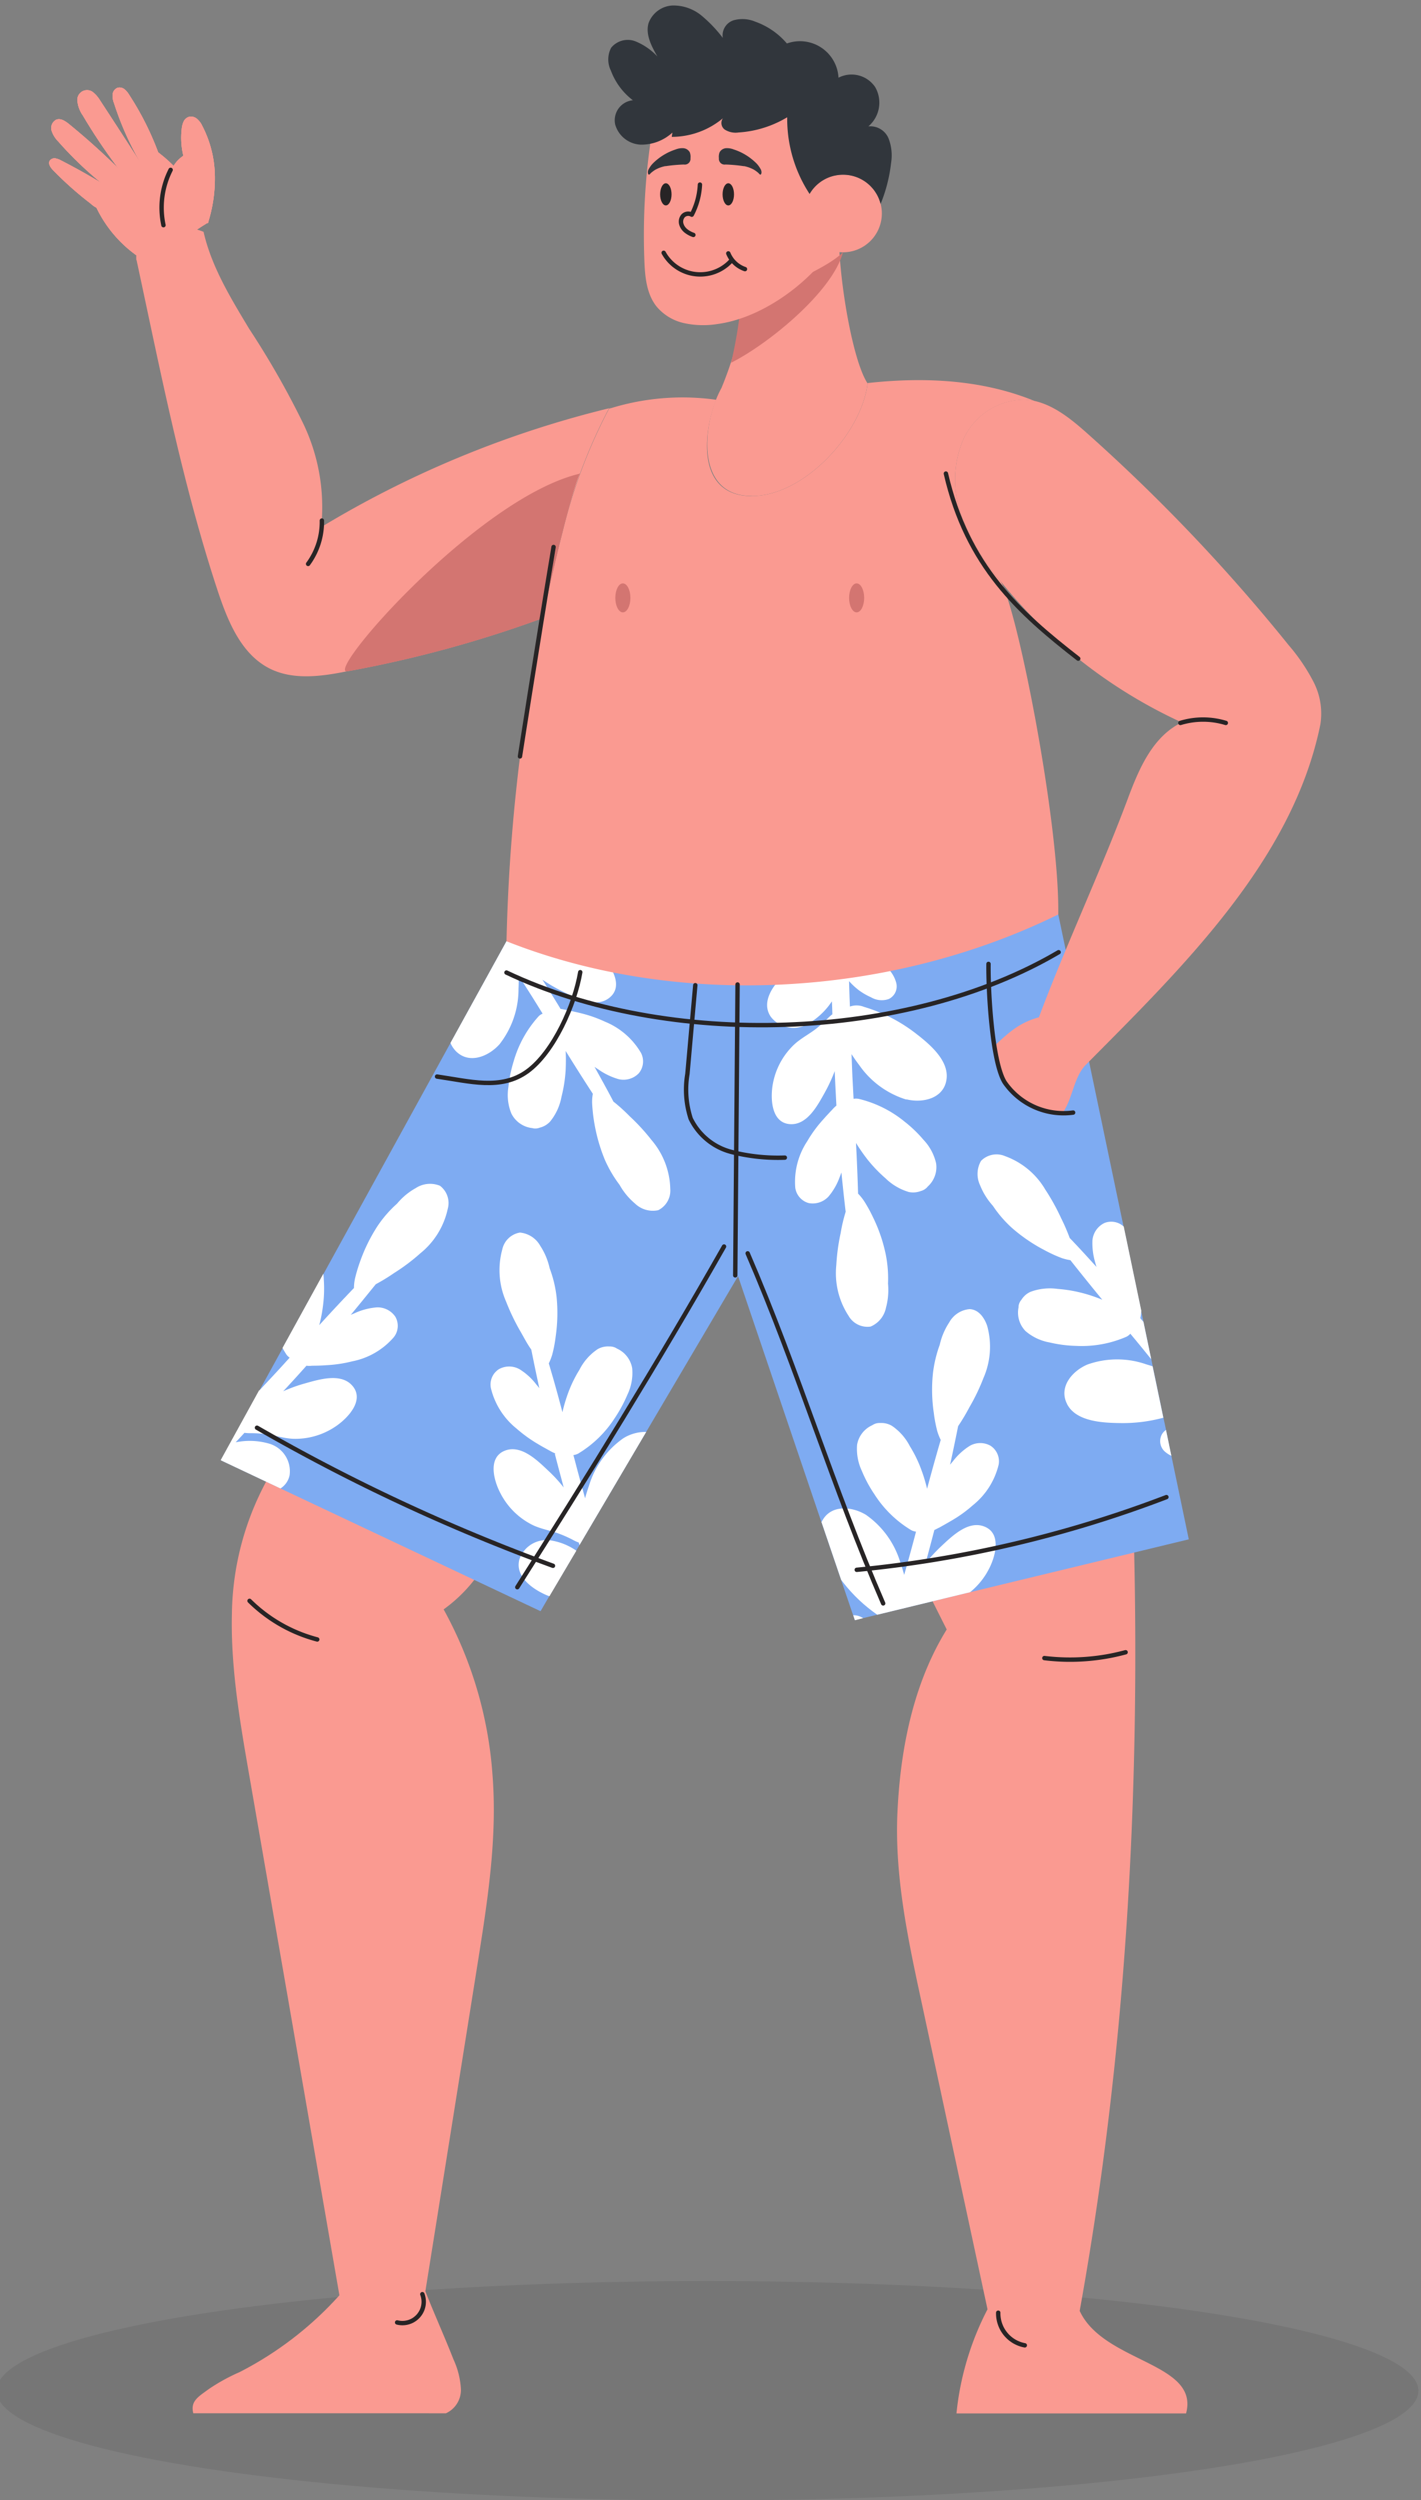 <svg xmlns="http://www.w3.org/2000/svg" xmlns:xlink="http://www.w3.org/1999/xlink" width="162" height="285" viewBox="0 0 162 285">
  <rect x="0" y="0" width="162" height="285" fill="#808080" stroke="none"/>
  <defs>
    <clipPath id="clip-path">
      <rect id="Rectangle_2526" data-name="Rectangle 2526" width="162" height="285" transform="translate(1735.817 -301)" fill="#fff" stroke="#707070" stroke-width="1"/>
    </clipPath>
  </defs>
  <g id="Mask_Group_21" data-name="Mask Group 21" transform="translate(-1735.817 301)" clip-path="url(#clip-path)">
    <g id="Group_12123" data-name="Group 12123" transform="matrix(0.985, -0.174, 0.174, 0.985, -129.129, -6.417)">
      <g id="Group_12118" data-name="Group 12118">
        <g id="Group_102" data-name="Group 102" transform="translate(1889.561 46.146)">
          <path id="Path_266" data-name="Path 266" d="M482.269,228.454a14.263,14.263,0,0,1-4.664-7.371c-.417-1.6,6.441-4.595,8.092-4.733a16.663,16.663,0,0,1,4.248,8.856C487.363,226.247,484.851,227.4,482.269,228.454Z" transform="translate(-473.247 -207.95)" fill="#fa9a91"/>
          <path id="Path_267" data-name="Path 267" d="M484.584,218.714a33.264,33.264,0,0,0-2.124-7.107,2.407,2.407,0,0,0-.416-.736.892.892,0,0,0-.75-.319.91.91,0,0,0-.708.68,2.331,2.331,0,0,0,0,1.027,34.321,34.321,0,0,0,1.777,7.149c.722-.222,1.5-.486,2.221-.708Z" transform="translate(-472.106 -210.202)" fill="#fa9a91"/>
          <path id="Path_268" data-name="Path 268" d="M483.533,219.6q-1.645-3.935-3.331-7.87a3.534,3.534,0,0,0-.555-.972,1.112,1.112,0,0,0-2.013.68,3.416,3.416,0,0,0,.319,1.61,63.163,63.163,0,0,0,3.526,7.773,3.836,3.836,0,0,0,2.041-1.235Z" transform="translate(-473.234 -210.298)" fill="#fa9a91"/>
          <path id="Path_269" data-name="Path 269" d="M482.519,219.885a79.394,79.394,0,0,0-5.3-6.871c-.361-.416-.819-.861-1.36-.75a1.072,1.072,0,0,0-.736,1.124,3.047,3.047,0,0,0,.527,1.346,41.018,41.018,0,0,0,5.316,6.954,6.406,6.406,0,0,0,1.555-1.791Z" transform="translate(-474.205 -209.542)" fill="#fa9a91"/>
          <path id="Path_270" data-name="Path 270" d="M480.442,219.5c-1.485-1.319-3.012-2.582-4.595-3.776a1.979,1.979,0,0,0-.6-.347.657.657,0,0,0-.652.139c-.292.305-.069.805.18,1.166a39.608,39.608,0,0,0,3.567,4.5,2.533,2.533,0,0,0,1.513.986,3.816,3.816,0,0,0,.583-2.651Z" transform="translate(-474.46 -208.339)" fill="#fa9a91"/>
          <path id="Path_271" data-name="Path 271" d="M487.524,226.192a16.694,16.694,0,0,0,1.735-5.372,12.769,12.769,0,0,0-.458-5.608,2.333,2.333,0,0,0-.444-.888,1.034,1.034,0,0,0-.874-.4,1,1,0,0,0-.708.444,2.615,2.615,0,0,0-.347.777,8.7,8.7,0,0,0-.347,3.04,3.656,3.656,0,0,0-1.749,1.582,5.025,5.025,0,0,0-.611,2.276,4.623,4.623,0,0,0,.888,3.04,3.11,3.11,0,0,0,2.929,1.124Z" transform="translate(-470.868 -208.894)" fill="#fa9a91"/>
        </g>
        <path id="Path_290" data-name="Path 290" d="M484.724,217.95a9.516,9.516,0,0,0-1.9,6.066" transform="translate(1418.343 -161.183)" fill="none" stroke="#272425" stroke-linecap="round" stroke-linejoin="round" stroke-width="0.5"/>
      </g>
      <g id="Group_12119" data-name="Group 12119" transform="translate(1889.561 46.146)">
        <path id="Path_266-2" data-name="Path 266" d="M482.269,228.454a14.263,14.263,0,0,1-4.664-7.371c-.417-1.6,6.441-4.595,8.092-4.733a16.663,16.663,0,0,1,4.248,8.856C487.363,226.247,484.851,227.4,482.269,228.454Z" transform="translate(-473.247 -207.95)" fill="#fa9a91"/>
        <path id="Path_267-2" data-name="Path 267" d="M484.584,218.714a33.264,33.264,0,0,0-2.124-7.107,2.407,2.407,0,0,0-.416-.736.892.892,0,0,0-.75-.319.91.91,0,0,0-.708.68,2.331,2.331,0,0,0,0,1.027,34.321,34.321,0,0,0,1.777,7.149c.722-.222,1.5-.486,2.221-.708Z" transform="translate(-472.106 -210.202)" fill="#fa9a91"/>
        <path id="Path_268-2" data-name="Path 268" d="M483.533,219.6q-1.645-3.935-3.331-7.87a3.534,3.534,0,0,0-.555-.972,1.112,1.112,0,0,0-2.013.68,3.416,3.416,0,0,0,.319,1.61,63.163,63.163,0,0,0,3.526,7.773,3.836,3.836,0,0,0,2.041-1.235Z" transform="translate(-473.234 -210.298)" fill="#fa9a91"/>
        <path id="Path_269-2" data-name="Path 269" d="M482.519,219.885a79.394,79.394,0,0,0-5.3-6.871c-.361-.416-.819-.861-1.36-.75a1.072,1.072,0,0,0-.736,1.124,3.047,3.047,0,0,0,.527,1.346,41.018,41.018,0,0,0,5.316,6.954,6.406,6.406,0,0,0,1.555-1.791Z" transform="translate(-474.205 -209.542)" fill="#fa9a91"/>
        <path id="Path_270-2" data-name="Path 270" d="M480.442,219.5c-1.485-1.319-3.012-2.582-4.595-3.776a1.979,1.979,0,0,0-.6-.347.657.657,0,0,0-.652.139c-.292.305-.069.805.18,1.166a39.608,39.608,0,0,0,3.567,4.5,2.533,2.533,0,0,0,1.513.986,3.816,3.816,0,0,0,.583-2.651Z" transform="translate(-474.46 -208.339)" fill="#fa9a91"/>
        <path id="Path_271-2" data-name="Path 271" d="M487.524,226.192a16.694,16.694,0,0,0,1.735-5.372,12.769,12.769,0,0,0-.458-5.608,2.333,2.333,0,0,0-.444-.888,1.034,1.034,0,0,0-.874-.4,1,1,0,0,0-.708.444,2.615,2.615,0,0,0-.347.777,8.7,8.7,0,0,0-.347,3.04,3.656,3.656,0,0,0-1.749,1.582,5.025,5.025,0,0,0-.611,2.276,4.623,4.623,0,0,0,.888,3.04,3.11,3.11,0,0,0,2.929,1.124Z" transform="translate(-470.868 -208.894)" fill="#fa9a91"/>
      </g>
      <path id="Path_92349" data-name="Path 92349" d="M484.724,217.95a9.516,9.516,0,0,0-1.9,6.066" transform="translate(1418.343 -161.183)" fill="none" stroke="#272425" stroke-linecap="round" stroke-linejoin="round" stroke-width="0.5"/>
      <g id="Group_12120" data-name="Group 12120" transform="translate(1889.561 46.146)">
        <path id="Path_266-3" data-name="Path 266" d="M482.269,228.454a14.263,14.263,0,0,1-4.664-7.371c-.417-1.6,6.441-4.595,8.092-4.733a16.663,16.663,0,0,1,4.248,8.856C487.363,226.247,484.851,227.4,482.269,228.454Z" transform="translate(-473.247 -207.95)" fill="#fa9a91"/>
        <path id="Path_267-3" data-name="Path 267" d="M484.584,218.714a33.264,33.264,0,0,0-2.124-7.107,2.407,2.407,0,0,0-.416-.736.892.892,0,0,0-.75-.319.91.91,0,0,0-.708.68,2.331,2.331,0,0,0,0,1.027,34.321,34.321,0,0,0,1.777,7.149c.722-.222,1.5-.486,2.221-.708Z" transform="translate(-472.106 -210.202)" fill="#fa9a91"/>
        <path id="Path_268-3" data-name="Path 268" d="M483.533,219.6q-1.645-3.935-3.331-7.87a3.534,3.534,0,0,0-.555-.972,1.112,1.112,0,0,0-2.013.68,3.416,3.416,0,0,0,.319,1.61,63.163,63.163,0,0,0,3.526,7.773,3.836,3.836,0,0,0,2.041-1.235Z" transform="translate(-473.234 -210.298)" fill="#fa9a91"/>
        <path id="Path_269-3" data-name="Path 269" d="M482.519,219.885a79.394,79.394,0,0,0-5.3-6.871c-.361-.416-.819-.861-1.36-.75a1.072,1.072,0,0,0-.736,1.124,3.047,3.047,0,0,0,.527,1.346,41.018,41.018,0,0,0,5.316,6.954,6.406,6.406,0,0,0,1.555-1.791Z" transform="translate(-474.205 -209.542)" fill="#fa9a91"/>
        <path id="Path_270-3" data-name="Path 270" d="M480.442,219.5c-1.485-1.319-3.012-2.582-4.595-3.776a1.979,1.979,0,0,0-.6-.347.657.657,0,0,0-.652.139c-.292.305-.069.805.18,1.166a39.608,39.608,0,0,0,3.567,4.5,2.533,2.533,0,0,0,1.513.986,3.816,3.816,0,0,0,.583-2.651Z" transform="translate(-474.46 -208.339)" fill="#fa9a91"/>
        <path id="Path_271-3" data-name="Path 271" d="M487.524,226.192a16.694,16.694,0,0,0,1.735-5.372,12.769,12.769,0,0,0-.458-5.608,2.333,2.333,0,0,0-.444-.888,1.034,1.034,0,0,0-.874-.4,1,1,0,0,0-.708.444,2.615,2.615,0,0,0-.347.777,8.7,8.7,0,0,0-.347,3.04,3.656,3.656,0,0,0-1.749,1.582,5.025,5.025,0,0,0-.611,2.276,4.623,4.623,0,0,0,.888,3.04,3.11,3.11,0,0,0,2.929,1.124Z" transform="translate(-470.868 -208.894)" fill="#fa9a91"/>
      </g>
      <path id="Path_92350" data-name="Path 92350" d="M484.724,217.95a9.516,9.516,0,0,0-1.9,6.066" transform="translate(1418.343 -161.183)" fill="none" stroke="#272425" stroke-linecap="round" stroke-linejoin="round" stroke-width="0.5"/>
    </g>
    <g id="Group_12124" data-name="Group 12124" transform="translate(-147.183 -338)">
      <ellipse id="Ellipse_18" data-name="Ellipse 18" cx="81.05" cy="12.507" rx="81.05" ry="12.507" transform="translate(1882.606 297.03)" fill="#383838" opacity="0.13"/>
      <g id="Group_98" data-name="Group 98" transform="translate(1904.96 203.418)">
        <path id="Path_240" data-name="Path 240" d="M576.363,429.609c1.541-5.816-9.411-5.76-12.132-11.674,5.219-28.9,6.885-58.077,6.191-87.435-7.87,1.582-15.81,3.526-23.681,5.122.777,1.541,1.555,3.1,2.332,4.636-3.817,6.163-5.3,13.673-5.622,20.932-.319,7.232,1.208,14.394,2.735,21.474q3.768,17.552,7.537,35.091a32.909,32.909,0,0,0-3.54,11.868h26.207Z" transform="translate(-463.102 -320.922)" fill="#fa9a91"/>
        <path id="Path_241" data-name="Path 241" d="M514.434,432.287a2.923,2.923,0,0,0,1.707-2.721,9.226,9.226,0,0,0-.847-3.415c-1.027-2.623-2.179-5.15-3.206-7.773q2.977-18.635,5.941-37.256c1.138-7.176,2.29-14.436,1.707-21.682a45.757,45.757,0,0,0-5.566-18.795,16.967,16.967,0,0,0,5.275-6.191A149.5,149.5,0,0,0,495.418,323.6a32.663,32.663,0,0,0-5.386,17.587c-.139,6.094.9,12.16,1.943,18.17q5.164,29.733,10.313,59.479a39.516,39.516,0,0,1-11.382,8.759,21.707,21.707,0,0,0-3.526,1.943c-1.069.805-2.124,1.319-1.749,2.748H514.42Z" transform="translate(-485.554 -323.6)" fill="#fa9a91"/>
      </g>
      <path id="Path_242" data-name="Path 242" d="M487.88,341.041l6.788,3.206,29.649,13.992,1-1.721,3.068-5.191.375-.639,7.607-12.9,10.466-17.74,9.494,28,2.249,6.607h0l1.374,4.039.194.569.944-.236,1.624-.389,10.577-2.568,24.93-6.024-1.985-9.522-.611-2.957-.292-1.374-1.221-5.858-.167-.819-.888-4.261-.25-1.152v-.028l-2.013-9.647L583.338,278.8l-55.315,2.693-7.579.361-6.385,11.59-14.478,26.332-4.65,8.453h0L492.308,333l-4.414,8.023Z" transform="translate(1420.308 -137.568)" fill="#7eabf2"/>
      <g id="Group_99" data-name="Group 99" transform="translate(1908.16 143.911)">
        <path id="Path_243" data-name="Path 243" d="M565.2,321.681a1.6,1.6,0,0,0,.4,1.971,3.287,3.287,0,0,0,.694.444l-.611-2.957a1.664,1.664,0,0,0-.486.541Z" transform="translate(-457.916 -265.048)" fill="#fff"/>
        <path id="Path_244" data-name="Path 244" d="M557.468,320.459c1.041,2,4.095,2.124,6.066,2.151a17.767,17.767,0,0,0,4.9-.611l-1.222-5.858c-.236-.083-.486-.153-.749-.236a10.1,10.1,0,0,0-6.677.028c-1.721.722-3.331,2.568-2.318,4.511Z" transform="translate(-460.969 -267.295)" fill="#fff"/>
        <path id="Path_245" data-name="Path 245" d="M568.675,316.422v.125a4.511,4.511,0,0,1-.1.625c.111.153.236.278.361.43l.888,4.261-.874-1.083c-.5-.611-1-1.221-1.513-1.832a1.336,1.336,0,0,1-.444.347,12.776,12.776,0,0,1-5.761,1.041,14.414,14.414,0,0,1-2.984-.389,5.731,5.731,0,0,1-2.748-1.291,3.011,3.011,0,0,1-.805-2.707,1.2,1.2,0,0,1,.014-.222,1.375,1.375,0,0,1,.319-.652,2.343,2.343,0,0,1,1.027-.9,6.372,6.372,0,0,1,3.109-.333,16.072,16.072,0,0,1,3.026.528,17.157,17.157,0,0,1,2.054.708c-1.222-1.485-2.443-3-3.637-4.511a6.009,6.009,0,0,1-1.013-.25,16.169,16.169,0,0,1-1.929-.888,18.793,18.793,0,0,1-3.706-2.526,13.452,13.452,0,0,1-2.193-2.54A7.848,7.848,0,0,1,550.3,302a2.983,2.983,0,0,1,.125-2.762,2.483,2.483,0,0,1,2.748-.527,8.774,8.774,0,0,1,4.567,3.8,24.755,24.755,0,0,1,1.8,3.248,22.461,22.461,0,0,1,.986,2.276c1.041,1.083,2.054,2.193,3.054,3.3-.042-.167-.1-.319-.139-.486a7.682,7.682,0,0,1-.319-2.568,2.438,2.438,0,0,1,1.374-1.957,2.1,2.1,0,0,1,2.193.416l2.013,9.647Z" transform="translate(-463.737 -273.822)" fill="#fff"/>
        <path id="Path_246" data-name="Path 246" d="M548.605,299.012a10.172,10.172,0,0,1-5.386-3.956c-.305-.389-.583-.805-.861-1.221.042.916.069,1.832.111,2.735.042.791.083,1.582.125,2.36a1.571,1.571,0,0,1,.569,0,13.033,13.033,0,0,1,5.247,2.6,14.655,14.655,0,0,1,2.165,2.082,5.731,5.731,0,0,1,1.43,2.679,2.975,2.975,0,0,1-.972,2.651.732.732,0,0,1-.139.153,1.532,1.532,0,0,1-.639.347,2.484,2.484,0,0,1-1.36.111,6.429,6.429,0,0,1-2.679-1.582,15.934,15.934,0,0,1-2.11-2.221,21.414,21.414,0,0,1-1.235-1.791c.1,1.929.18,3.859.236,5.774a6.358,6.358,0,0,1,.666.819,16.178,16.178,0,0,1,1.027,1.86,17.773,17.773,0,0,1,1.457,4.234,13.914,13.914,0,0,1,.264,3.345,7.728,7.728,0,0,1-.236,2.762,2.956,2.956,0,0,1-1.749,2.138,2.479,2.479,0,0,1-2.512-1.222,8.888,8.888,0,0,1-1.4-5.774,23.415,23.415,0,0,1,.5-3.678,18.99,18.99,0,0,1,.569-2.415c-.181-1.485-.333-2.984-.486-4.47-.069.153-.111.319-.181.472a7.213,7.213,0,0,1-1.277,2.249,2.447,2.447,0,0,1-2.263.763,2.115,2.115,0,0,1-1.541-1.763,8.394,8.394,0,0,1,1.374-5.3,14.525,14.525,0,0,1,1.777-2.429c.347-.4.722-.791,1.083-1.18a4.626,4.626,0,0,1,.458-.444c-.069-1.3-.139-2.623-.194-3.928a18.559,18.559,0,0,1-1.1,2.387c-.833,1.485-2.04,3.845-4.067,3.651-2.082-.208-2.165-2.943-1.9-4.5a8.178,8.178,0,0,1,2.415-4.539c.777-.736,1.735-1.208,2.568-1.86.416-.333.819-.694,1.208-1.069a5.534,5.534,0,0,1,.611-.555c-.014-.486-.028-.986-.056-1.471a8.148,8.148,0,0,1-2.887,2.665,3.256,3.256,0,0,1-4.095-.93c-1.041-1.569.139-3.373,1.291-4.5a19.026,19.026,0,0,1,4.012-2.665,5.194,5.194,0,0,1,2.082-.958V281.4c.07-.292.333-.319.555-.236a.939.939,0,0,1,.611.069c.139.069.194.083.333.153.042.014.083.042.125.055s.194.1.222.111c.458.222.916.4,1.388.6a8.331,8.331,0,0,1,2.859,2.027,3.708,3.708,0,0,1,.847,1.555,1.6,1.6,0,0,1-.861,1.818,2.4,2.4,0,0,1-2.013-.194,7.512,7.512,0,0,1-1.374-.791,8.2,8.2,0,0,1-1.138-1.055c.028.972.055,1.943.1,2.9a2.264,2.264,0,0,1,1.624.042,17.937,17.937,0,0,1,5.8,2.957c1.555,1.194,3.928,3.123,3.581,5.344-.333,2.165-2.734,2.679-4.553,2.235Z" transform="translate(-470.443 -280.578)" fill="#fff"/>
        <path id="Path_247" data-name="Path 247" d="M487.888,332.458l6.788,3.206a2.351,2.351,0,0,0,1.041-1.513,3.284,3.284,0,0,0-2.235-3.567,7.922,7.922,0,0,0-3.914-.18c.333-.361.666-.708,1-1.083a5.3,5.3,0,0,0,.833.042,12.358,12.358,0,0,1,1.6.111c1.055.139,2.068.486,3.137.528a8.163,8.163,0,0,0,4.914-1.471c1.3-.9,3.193-2.887,1.874-4.511-1.277-1.582-3.817-.791-5.455-.333a17.1,17.1,0,0,0-2.485.9c.888-.958,1.777-1.929,2.651-2.915a2.459,2.459,0,0,0,.638,0c.527,0,1.069-.014,1.6-.056a15.486,15.486,0,0,0,2.984-.444,8.362,8.362,0,0,0,4.733-2.748,2.081,2.081,0,0,0,.181-2.332,2.429,2.429,0,0,0-2.138-1.069,7.4,7.4,0,0,0-2.485.652c-.153.069-.319.139-.458.194.958-1.152,1.9-2.318,2.846-3.484a22.478,22.478,0,0,0,2.11-1.291,22.166,22.166,0,0,0,2.97-2.235,8.923,8.923,0,0,0,3.123-5.053,2.466,2.466,0,0,0-.889-2.651,2.985,2.985,0,0,0-2.748.264,7.532,7.532,0,0,0-2.138,1.777,13.407,13.407,0,0,0-2.207,2.526,18.937,18.937,0,0,0-1.985,4.012,17.251,17.251,0,0,0-.611,2.04,5.307,5.307,0,0,0-.111,1.041c-1.333,1.388-2.651,2.8-3.956,4.234a16.585,16.585,0,0,0,.417-2.138,15.133,15.133,0,0,0,.1-3.068,4.968,4.968,0,0,0-.055-.652l-4.65,8.453h0c.125.25.278.486.416.708a1.391,1.391,0,0,0,.4.4c-.528.583-1.055,1.166-1.6,1.749-.611.666-1.249,1.333-1.874,2.013a.186.186,0,0,1,.028-.111l-4.414,8.023Z" transform="translate(-487.86 -272.896)" fill="#fff"/>
        <path id="Path_248" data-name="Path 248" d="M540.934,336.694a1.939,1.939,0,0,0-1.124-.333l.194.569.944-.236Z" transform="translate(-467.699 -259.142)" fill="#fff"/>
        <path id="Path_249" data-name="Path 249" d="M537.2,335.47l2.249,6.607h0a17.829,17.829,0,0,0,4.122,3.984l10.577-2.568a8.205,8.205,0,0,0,2.124-2.6c.749-1.4,1.5-4.039-.43-4.858-1.86-.805-3.748,1.069-5,2.235a19.371,19.371,0,0,0-1.777,1.93c.347-1.263.68-2.526,1.013-3.8.194-.083.375-.194.569-.278.472-.264.944-.528,1.388-.791a14.8,14.8,0,0,0,2.443-1.763,8.451,8.451,0,0,0,2.929-4.622,2.116,2.116,0,0,0-.93-2.151,2.4,2.4,0,0,0-2.387.028,7.33,7.33,0,0,0-1.9,1.749c-.111.125-.208.25-.319.389.319-1.471.625-2.943.916-4.4a22.844,22.844,0,0,0,1.277-2.138,23.133,23.133,0,0,0,1.61-3.345,8.9,8.9,0,0,0,.43-5.927c-.305-.916-.958-1.888-2.013-1.929a2.935,2.935,0,0,0-2.318,1.513,7.715,7.715,0,0,0-1.083,2.554,14.212,14.212,0,0,0-.777,3.276,17.946,17.946,0,0,0,.1,4.483,15.5,15.5,0,0,0,.4,2.1,6.613,6.613,0,0,0,.389.986c-.541,1.846-1.055,3.706-1.555,5.566a18.241,18.241,0,0,0-.625-2.082,14.464,14.464,0,0,0-1.333-2.762,6.291,6.291,0,0,0-2.054-2.332,2.392,2.392,0,0,0-1.332-.319,1.466,1.466,0,0,0-.708.139,1.371,1.371,0,0,0-.194.111,3.007,3.007,0,0,0-1.735,2.235,5.933,5.933,0,0,0,.555,3,14.864,14.864,0,0,0,1.43,2.651,12.8,12.8,0,0,0,4.192,4.081,1.647,1.647,0,0,0,.541.167c-.194.763-.4,1.527-.611,2.29-.236.874-.486,1.763-.736,2.637-.139-.486-.278-.958-.444-1.43a10.172,10.172,0,0,0-3.914-5.414c-1.6-.972-4.026-1.208-5.025.75-.028.042-.042.1-.069.139Z" transform="translate(-468.716 -268.898)" fill="#fff"/>
        <path id="Path_250" data-name="Path 250" d="M512.426,332.352c-.514,1.818,1.166,3.165,2.61,3.887a5.859,5.859,0,0,0,.805.347l3.068-5.191a7,7,0,0,0-2.873-1.166,3.251,3.251,0,0,0-3.609,2.124Z" transform="translate(-478.363 -261.532)" fill="#fff"/>
        <path id="Path_251" data-name="Path 251" d="M517.359,330.19c.319,1.263.666,2.526,1,3.8a16.628,16.628,0,0,0-1.777-1.93c-1.235-1.166-3.123-3.04-5-2.235-1.916.833-1.166,3.456-.416,4.858a8.226,8.226,0,0,0,3.678,3.6c.958.458,2.027.611,3.012.986a13.949,13.949,0,0,1,1.471.652,5.117,5.117,0,0,0,.749.347l.083.292,7.607-12.9a4.725,4.725,0,0,0-2.61.722,10.2,10.2,0,0,0-3.914,5.414c-.167.472-.319.944-.444,1.43-.236-.874-.486-1.763-.722-2.637-.208-.763-.4-1.527-.611-2.29a1.756,1.756,0,0,0,.541-.167,12.8,12.8,0,0,0,4.192-4.081,15.713,15.713,0,0,0,1.43-2.651,5.729,5.729,0,0,0,.541-3,3.016,3.016,0,0,0-1.721-2.235c-.069-.042-.125-.069-.194-.111a1.5,1.5,0,0,0-.708-.139,2.341,2.341,0,0,0-1.333.319,6.171,6.171,0,0,0-2.054,2.332,14.471,14.471,0,0,0-1.333,2.762,18.192,18.192,0,0,0-.611,2.082c-.486-1.86-1-3.72-1.555-5.566a6.07,6.07,0,0,0,.389-.986,15.094,15.094,0,0,0,.4-2.1,18.625,18.625,0,0,0,.1-4.483,13.568,13.568,0,0,0-.791-3.276,7.679,7.679,0,0,0-1.069-2.554,2.968,2.968,0,0,0-2.318-1.513,2.469,2.469,0,0,0-2.013,1.929,8.894,8.894,0,0,0,.43,5.927,24.63,24.63,0,0,0,1.6,3.345c.4.68.791,1.471,1.277,2.138.291,1.471.6,2.943.916,4.4-.111-.139-.208-.264-.319-.389a7.132,7.132,0,0,0-1.9-1.749,2.4,2.4,0,0,0-2.388-.028,2.075,2.075,0,0,0-.916,2.152,8.451,8.451,0,0,0,2.929,4.622,16.065,16.065,0,0,0,2.443,1.763c.458.278.93.527,1.4.791a5.44,5.44,0,0,0,.569.278Z" transform="translate(-479.256 -271.335)" fill="#fff"/>
        <path id="Path_252" data-name="Path 252" d="M506.73,292.709a3.038,3.038,0,0,0,.583.9c1.513,1.582,3.762.652,5.011-.75a10.18,10.18,0,0,0,2.166-6.316c.028-.486.028-1,.028-1.5.486.777.986,1.555,1.471,2.318.416.666.833,1.333,1.249,2.013a1.238,1.238,0,0,0-.472.319,12.921,12.921,0,0,0-2.832,5.122,15.154,15.154,0,0,0-.6,2.943,5.551,5.551,0,0,0,.347,3.012,3.026,3.026,0,0,0,2.3,1.638,1.114,1.114,0,0,1,.208.042,1.353,1.353,0,0,0,.722-.083,2.365,2.365,0,0,0,1.18-.694,6.243,6.243,0,0,0,1.3-2.832,16.1,16.1,0,0,0,.472-3.04c.028-.708.042-1.444,0-2.179,1.013,1.638,2.04,3.262,3.1,4.886a5.273,5.273,0,0,0-.083,1.041,19.706,19.706,0,0,0,1.43,6.427,14.09,14.09,0,0,0,1.693,2.9,7.728,7.728,0,0,0,1.763,2.138,2.928,2.928,0,0,0,2.651.763,2.5,2.5,0,0,0,1.374-2.443,8.869,8.869,0,0,0-2.124-5.538,23.38,23.38,0,0,0-2.512-2.735,19.6,19.6,0,0,0-1.846-1.666c-.694-1.333-1.43-2.651-2.152-3.956.153.1.278.194.416.278a7.711,7.711,0,0,0,2.332,1.124,2.418,2.418,0,0,0,2.29-.666,2.112,2.112,0,0,0,.264-2.318,8.479,8.479,0,0,0-4.136-3.581,14.815,14.815,0,0,0-2.859-.986c-.514-.125-1.041-.236-1.555-.347-.208-.042-.416-.083-.625-.111-.68-1.124-1.374-2.235-2.068-3.331a18.465,18.465,0,0,0,2.277,1.332c1.513.75,3.873,2,5.414.68,1.6-1.346.111-3.651-1-4.775a8.062,8.062,0,0,0-3.193-2.013l-7.579.361-6.385,11.59Z" transform="translate(-480.537 -280.73)" fill="#fff"/>
      </g>
      <g id="Group_101" data-name="Group 101" transform="translate(1956.408 46.149)">
        <path id="Path_253" data-name="Path 253" d="M532.872,253.135c6.038,0,12.534-7.162,13.228-12.84-1.874-2.846-3.526-13.45-3.248-18.226l-11.23,9.009v.416a23.237,23.237,0,0,1-.541,4.567,42.22,42.22,0,0,1-1.638,4.747c-2.221,4.025-3.04,12.312,3.415,12.312Z" transform="translate(-520.598 -205.733)" fill="#fa9a91"/>
        <path id="Path_254" data-name="Path 254" d="M529.78,237.02c4.192-2.1,11.535-8.051,12.756-12.59-2.4,2.318-8.759,4.428-11.66,6.163A53.751,53.751,0,0,1,529.78,237.02Z" transform="translate(-519.839 -204.817)" fill="#d37571"/>
        <path id="Path_255" data-name="Path 255" d="M543.3,212.2a19.122,19.122,0,0,0-9.925-1.832,19.522,19.522,0,0,0-9.467,3.734,74.872,74.872,0,0,0-1.235,16.8c.069,1.818.25,3.762,1.388,5.191a5.671,5.671,0,0,0,3.165,1.9,10.3,10.3,0,0,0,3.748.1c5.178-.68,10.772-4.8,13.534-9.231l.055-4.719c-.069-1.1-.153-2.193-.222-3.29l-1.041-8.662Z" transform="translate(-522.618 -210.3)" fill="#fa9a91"/>
        <path id="Path_256" data-name="Path 256" d="M535.78,222.478a4.428,4.428,0,1,0,4.428-4.428A4.431,4.431,0,0,0,535.78,222.478Z" transform="translate(-517.51 -207.293)" fill="#fa9a91"/>
        <path id="Path_257" data-name="Path 257" d="M527.824,218.87a8.209,8.209,0,0,1-.93,3.429.817.817,0,0,0-.958.1,1.009,1.009,0,0,0-.25.916,1.532,1.532,0,0,0,.527.819,2.891,2.891,0,0,0,.861.472" transform="translate(-521.436 -206.975)" fill="none" stroke="#272425" stroke-linecap="round" stroke-linejoin="round" stroke-width="0.5"/>
        <path id="Path_258" data-name="Path 258" d="M531.641,217.936a17.829,17.829,0,0,0-2.1-.194.655.655,0,0,1-.763-.722,1.4,1.4,0,0,1,.083-.68.92.92,0,0,1,.722-.458,2.1,2.1,0,0,1,.874.139,6.444,6.444,0,0,1,2.4,1.4,3.022,3.022,0,0,1,.694.874.753.753,0,0,1,.083.347c0,.069-.028.236-.111.25s-.167-.111-.222-.167a3.357,3.357,0,0,0-.5-.375,3.879,3.879,0,0,0-1.18-.43Z" transform="translate(-520.229 -208.137)" fill="#31363c"/>
        <path id="Path_259" data-name="Path 259" d="M524.939,217.936a17.835,17.835,0,0,1,2.1-.194.655.655,0,0,0,.763-.722,1.4,1.4,0,0,0-.083-.68.919.919,0,0,0-.722-.458,2.1,2.1,0,0,0-.875.139,6.555,6.555,0,0,0-2.4,1.4,3.02,3.02,0,0,0-.694.874.752.752,0,0,0-.083.347c0,.069.028.236.111.25s.167-.111.222-.167a3.362,3.362,0,0,1,.5-.375,3.882,3.882,0,0,1,1.18-.43Z" transform="translate(-522.493 -208.137)" fill="#31363c"/>
        <g id="Group_100" data-name="Group 100" transform="translate(1.849 11.743)">
          <path id="Path_260" data-name="Path 260" d="M523.95,220.023c0,.694.292,1.263.652,1.263s.652-.569.652-1.263-.292-1.263-.652-1.263S523.95,219.329,523.95,220.023Z" transform="translate(-523.95 -218.76)" fill="#272425"/>
          <path id="Path_261" data-name="Path 261" d="M529.08,220.023c0,.694.292,1.263.652,1.263s.652-.569.652-1.263-.292-1.263-.652-1.263S529.08,219.329,529.08,220.023Z" transform="translate(-521.959 -218.76)" fill="#272425"/>
          <path id="Path_262" data-name="Path 262" d="M524.24,224.47a4.766,4.766,0,0,0,7.676.93" transform="translate(-523.838 -216.544)" fill="none" stroke="#272425" stroke-linecap="round" stroke-linejoin="round" stroke-width="0.5"/>
          <path id="Path_263" data-name="Path 263" d="M529.55,224.52a3.149,3.149,0,0,0,1.9,1.791" transform="translate(-521.777 -216.525)" fill="none" stroke="#272425" stroke-linecap="round" stroke-linejoin="round" stroke-width="0.5"/>
        </g>
      </g>
      <path id="Path_264" data-name="Path 264" d="M522.534,214.962a2.294,2.294,0,0,0-2.054,2.776,3.174,3.174,0,0,0,2.915,2.29A5.243,5.243,0,0,0,527,218.654c-.014.153-.055.319-.069.486a9.127,9.127,0,0,0,5.83-2.124.939.939,0,0,0,.167,1.263,2.292,2.292,0,0,0,1.61.361,12.294,12.294,0,0,0,5.552-1.735,15.627,15.627,0,0,0,2.554,8.745,4.413,4.413,0,0,1,8.093,1.138,17.461,17.461,0,0,0,1.194-4.664,5.366,5.366,0,0,0-.291-2.818,2.248,2.248,0,0,0-2.3-1.36,3.55,3.55,0,0,0,.777-4.483,3.246,3.246,0,0,0-4.178-1.069,4.4,4.4,0,0,0-5.885-3.9,8.449,8.449,0,0,0-3.6-2.485,3.778,3.778,0,0,0-2.5-.153,1.808,1.808,0,0,0-1.208,2,15.382,15.382,0,0,0-2.457-2.568,5.038,5.038,0,0,0-3.29-1.124,3.074,3.074,0,0,0-2.707,1.985c-.389,1.291.319,2.651,1,3.831a7.049,7.049,0,0,0-2.512-1.735,2.443,2.443,0,0,0-2.762.736,2.877,2.877,0,0,0-.028,2.61,7.535,7.535,0,0,0,2.54,3.4Z" transform="translate(1432.655 -166.537)" fill="#31363c"/>
      <path id="Path_265" data-name="Path 265" d="M511.33,298.893c19.725,7.815,43.863,6.316,62.908-3.054.153-10.563-4.844-35.826-6.677-38.117a24.763,24.763,0,0,1-4.4-7.551,11.55,11.55,0,0,1,.292-8.564,7.681,7.681,0,0,1,7.01-4.442,7.185,7.185,0,0,1,1.1.153c-6-2.471-12.645-2.762-19.086-2.054a.049.049,0,0,0,.028.042c-.694,5.677-7.19,12.84-13.228,12.84s-5.719-6.7-4.039-10.98a27.79,27.79,0,0,0-12.215,1.027,60.244,60.244,0,0,0-5.275,13.978,206.711,206.711,0,0,0-6.413,46.737Z" transform="translate(1429.409 -154.594)" fill="#fa9a91"/>
      <path id="Path_272" data-name="Path 272" d="M480.967,226.134c2.721,12.632,5.178,25.332,9.217,37.6,1.166,3.512,2.679,7.329,6,8.981,2.693,1.333,5.913.874,8.856.278a134.108,134.108,0,0,0,22.223-6.052c.68-3.331,1.444-6.621,2.277-9.911a60.253,60.253,0,0,1,5.275-13.978c.139-.042.278-.1.416-.125a117.065,117.065,0,0,0-33.217,13.645,22,22,0,0,0-2.11-11.937,97.684,97.684,0,0,0-6.094-10.66c-2.11-3.512-4.3-7.079-5.205-11.063a7.792,7.792,0,0,0-4.594-.389,4.685,4.685,0,0,0-2.193,1.208,2.981,2.981,0,0,0-.875,2.4Z" transform="translate(1417.602 -159.483)" fill="#fa9a91"/>
      <path id="Path_273" data-name="Path 273" d="M498.391,265.142a134.126,134.126,0,0,0,22.223-6.052c.68-3.331,1.444-6.621,2.276-9.911,1.249-4.886,1.86-6.552,2-6.579-11.7,2.707-29.455,23.153-26.5,22.542Z" transform="translate(1424.261 -151.616)" fill="#d37571"/>
      <path id="Path_274" data-name="Path 274" d="M560.423,317.86c1.166-1.624,1.263-4.095,2.665-5.511,11.1-11.188,23.556-23.306,26.721-38.741a7.875,7.875,0,0,0-.777-4.914,21.705,21.705,0,0,0-2.832-4.178,202.141,202.141,0,0,0-22.917-24.1c-2.054-1.832-4.372-3.72-7.121-3.887a7.682,7.682,0,0,0-7.01,4.442,11.625,11.625,0,0,0-.305,8.564,24.33,24.33,0,0,0,4.4,7.551,56.953,56.953,0,0,0,20.766,16.241c-3.359,1.652-4.886,5.316-6.191,8.814-3.054,8.162-7.038,16.643-10.091,24.8-2.235.625-3.373,1.68-5.08,3.262a8.261,8.261,0,0,0,2.332,5.33,8.414,8.414,0,0,0,5.414,2.3Z" transform="translate(1443.709 -153.975)" fill="#fa9a91"/>
      <path id="Path_275" data-name="Path 275" d="M511.33,284.228c18.42,8.731,45.6,7.9,62.949-2.318" transform="translate(1429.409 -136.361)" fill="none" stroke="#272425" stroke-linecap="round" stroke-linejoin="round" stroke-width="0.5"/>
      <path id="Path_276" data-name="Path 276" d="M575.4,326.66a134.92,134.92,0,0,1-35.3,8.287" transform="translate(1440.574 -118.994)" fill="none" stroke="#272425" stroke-linecap="round" stroke-linejoin="round" stroke-width="0.5"/>
      <path id="Path_277" data-name="Path 277" d="M524.584,336.7A216.1,216.1,0,0,1,490.84,320.96" transform="translate(1421.457 -121.206)" fill="none" stroke="#272425" stroke-linecap="round" stroke-linejoin="round" stroke-width="0.5"/>
      <path id="Path_278" data-name="Path 278" d="M530.12,317.721q.125-16.574.264-33.161" transform="translate(1436.701 -135.333)" fill="none" stroke="#272425" stroke-linecap="round" stroke-linejoin="round" stroke-width="0.5"/>
      <path id="Path_279" data-name="Path 279" d="M527.128,284.62c-.305,3.373-.6,6.746-.9,10.119a10.684,10.684,0,0,0,.375,5.094,7.146,7.146,0,0,0,4.622,3.789,21.477,21.477,0,0,0,6.108.652" transform="translate(1435.14 -135.309)" fill="none" stroke="#272425" stroke-linecap="round" stroke-linejoin="round" stroke-width="0.5"/>
      <path id="Path_280" data-name="Path 280" d="M521.954,283.55c-.611,3.678-3.012,9.106-6.024,11.3s-6.607,1.124-10.3.6" transform="translate(1427.197 -135.725)" fill="none" stroke="#272425" stroke-linecap="round" stroke-linejoin="round" stroke-width="0.5"/>
      <path id="Path_281" data-name="Path 281" d="M560.568,299.818a8.163,8.163,0,0,1-7.8-3.442c-1.485-2.4-1.888-10.688-1.846-13.506" transform="translate(1444.772 -135.988)" fill="none" stroke="#272425" stroke-linecap="round" stroke-linejoin="round" stroke-width="0.5"/>
      <path id="Path_282" data-name="Path 282" d="M490.23,335.18a17.215,17.215,0,0,0,7.718,4.4" transform="translate(1421.22 -115.688)" fill="none" stroke="#272425" stroke-linecap="round" stroke-linejoin="round" stroke-width="0.5"/>
      <path id="Path_283" data-name="Path 283" d="M564.768,339.4a24.225,24.225,0,0,1-9.258.666" transform="translate(1446.554 -114.05)" fill="none" stroke="#272425" stroke-linecap="round" stroke-linejoin="round" stroke-width="0.5"/>
      <path id="Path_284" data-name="Path 284" d="M505.223,392.12a2.43,2.43,0,0,1-2.873,3.22" transform="translate(1425.924 -93.591)" fill="none" stroke="#272425" stroke-linecap="round" stroke-linejoin="round" stroke-width="0.5"/>
      <path id="Path_285" data-name="Path 285" d="M554.747,397.36a3.7,3.7,0,0,1-3.026-3.72" transform="translate(1445.082 -93.001)" fill="none" stroke="#272425" stroke-linecap="round" stroke-linejoin="round" stroke-width="0.5"/>
      <path id="Path_286" data-name="Path 286" d="M496.608,246.46a8.093,8.093,0,0,1-1.568,4.942" transform="translate(1423.087 -150.118)" fill="none" stroke="#272425" stroke-linecap="round" stroke-linejoin="round" stroke-width="0.5"/>
      <path id="Path_287" data-name="Path 287" d="M566.68,263.188a8.892,8.892,0,0,1,5.177,0" transform="translate(1450.889 -143.776)" fill="none" stroke="#272425" stroke-linecap="round" stroke-linejoin="round" stroke-width="0.5"/>
      <path id="Path_288" data-name="Path 288" d="M547.42,242.6c2.429,10.549,8.328,15.838,15.088,21.1" transform="translate(1443.415 -151.616)" fill="none" stroke="#272425" stroke-linecap="round" stroke-linejoin="round" stroke-width="0.5"/>
      <path id="Path_289" data-name="Path 289" d="M516.271,248.63c-1.985,11.937-3.831,23.875-3.831,23.875" transform="translate(1429.839 -149.276)" fill="none" stroke="#272425" stroke-linecap="round" stroke-linejoin="round" stroke-width="0.5"/>
      <path id="Path_291" data-name="Path 291" d="M535.79,306.08c-7.509,13.228-15.588,26.276-23.57,38.838" transform="translate(1429.754 -126.981)" fill="none" stroke="#272425" stroke-linecap="round" stroke-linejoin="round" stroke-width="0.5"/>
      <path id="Path_292" data-name="Path 292" d="M531.14,306.64c5.747,13.3,9.689,26.61,15.449,39.907" transform="translate(1437.097 -126.764)" fill="none" stroke="#272425" stroke-linecap="round" stroke-linejoin="round" stroke-width="0.5"/>
      <path id="Path_293" data-name="Path 293" d="M520.27,253.272c0,.916.389,1.652.861,1.652s.861-.736.861-1.652-.389-1.652-.861-1.652S520.27,252.356,520.27,253.272Z" transform="translate(1432.878 -148.116)" fill="#d37571"/>
      <path id="Path_294" data-name="Path 294" d="M539.47,253.272c0,.916.389,1.652.861,1.652s.86-.736.86-1.652-.389-1.652-.86-1.652S539.47,252.356,539.47,253.272Z" transform="translate(1440.329 -148.116)" fill="#d37571"/>
    </g>
  </g>
</svg>
